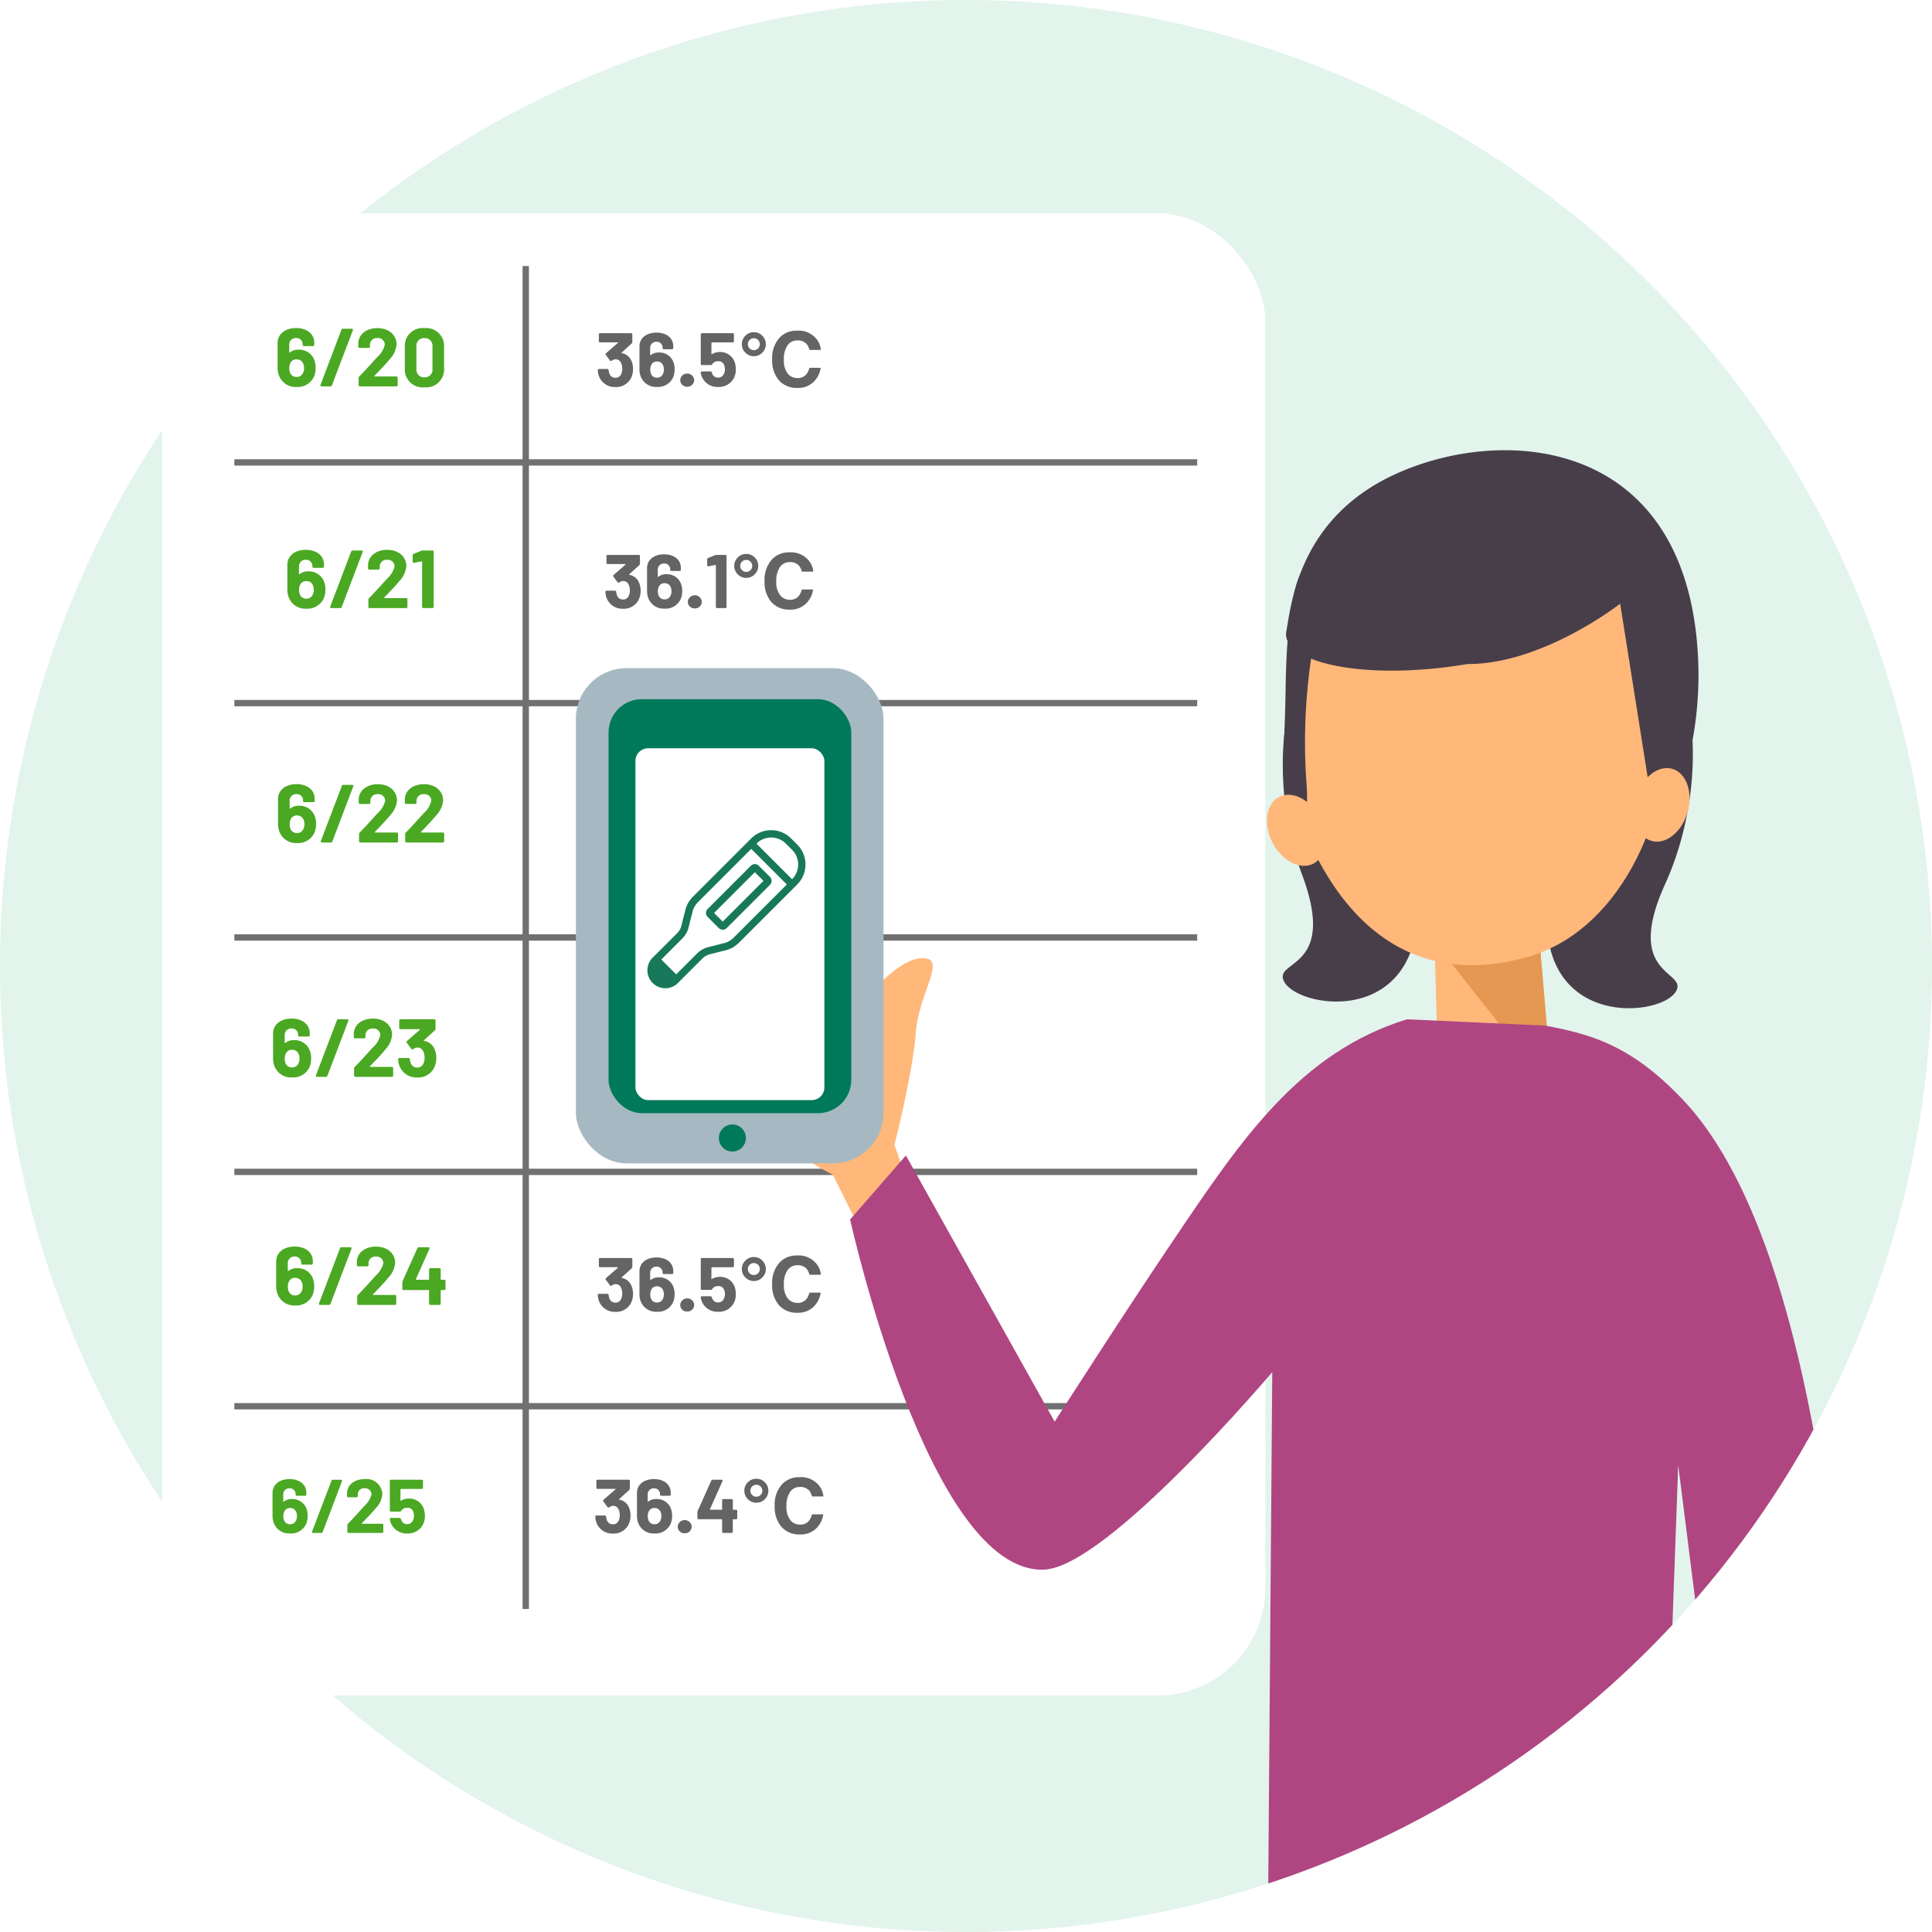 <svg xmlns="http://www.w3.org/2000/svg" xmlns:xlink="http://www.w3.org/1999/xlink" width="305" height="305" viewBox="0 0 305 305">
  <defs>
    <filter id="長方形_3700" x="16.582" y="24.674" width="192.18" height="251.987" filterUnits="userSpaceOnUse">
      <feOffset dy="3" input="SourceAlpha"/>
      <feGaussianBlur stdDeviation="3" result="blur"/>
      <feFlood flood-opacity="0.161"/>
      <feComposite operator="in" in2="blur"/>
      <feComposite in="SourceGraphic"/>
    </filter>
    <clipPath id="clip-path">
      <path id="楕円形_44" data-name="楕円形 44" d="M152.5,0A152.5,152.5,0,1,1,0,152.5,152.5,152.5,0,0,1,152.5,0Z" transform="translate(16414 -5260)" fill="#e2f4ec"/>
    </clipPath>
    <filter id="長方形_3701" x="91.311" y="109.125" width="47.828" height="73.541" filterUnits="userSpaceOnUse">
      <feOffset dy="3" input="SourceAlpha"/>
      <feGaussianBlur stdDeviation="3" result="blur-2"/>
      <feFlood flood-opacity="0.161"/>
      <feComposite operator="in" in2="blur-2"/>
      <feComposite in="SourceGraphic"/>
    </filter>
  </defs>
  <g id="temprature_01" transform="translate(-868 -723)">
    <path id="楕円形_44-2" data-name="楕円形 44" d="M152.5,0A152.5,152.5,0,1,1,0,152.5,152.5,152.5,0,0,1,152.5,0Z" transform="translate(868 723)" fill="#e2f4ec"/>
    <g id="グループ_2429" data-name="グループ 2429">
      <g id="グループ_2235" data-name="グループ 2235" transform="translate(893.582 753.674)">
        <g transform="matrix(1, 0, 0, 1, -25.58, -30.67)" filter="url(#長方形_3700)">
          <rect id="長方形_3700-2" data-name="長方形 3700" width="174.18" height="233.987" rx="17" transform="translate(25.58 30.67)" fill="#fff"/>
        </g>
        <line id="線_133" data-name="線 133" x2="152" transform="translate(11.416 42.326)" fill="none" stroke="#707070" stroke-width="1"/>
        <line id="線_134" data-name="線 134" x2="152" transform="translate(11.416 80.326)" fill="none" stroke="#707070" stroke-width="1"/>
        <line id="線_137" data-name="線 137" x2="152" transform="translate(11.416 154.326)" fill="none" stroke="#707070" stroke-width="1"/>
        <line id="線_135" data-name="線 135" x2="152" transform="translate(11.416 117.326)" fill="none" stroke="#707070" stroke-width="1"/>
        <line id="線_136" data-name="線 136" x2="152" transform="translate(11.416 191.326)" fill="none" stroke="#707070" stroke-width="1"/>
        <line id="線_138" data-name="線 138" y2="212" transform="translate(57.416 11.326)" fill="none" stroke="#707070" stroke-width="1"/>
        <path id="パス_1143" data-name="パス 1143" d="M-7.482-4.407A2.552,2.552,0,0,0-9.847-5.8a2.153,2.153,0,0,0-1.4.442c-.052.052-.091.026-.091-.039v-1.2a1.025,1.025,0,0,1,1.092-1.04.977.977,0,0,1,1.027,1v.13c0,.078.078.143.221.143h1.391a.2.2,0,0,0,.221-.221v-.3c0-1.391-1.157-2.327-2.86-2.327-1.729,0-2.925.936-2.925,2.366v3.913a3.367,3.367,0,0,0,.234,1.274A2.81,2.81,0,0,0-10.16.091,2.834,2.834,0,0,0-7.417-1.56,3.535,3.535,0,0,0-7.17-2.912,3.17,3.17,0,0,0-7.482-4.407ZM-9.2-2.067a1.021,1.021,0,0,1-.975.572,1.02,1.02,0,0,1-.988-.572,1.7,1.7,0,0,1-.169-.793,1.821,1.821,0,0,1,.195-.871,1.006,1.006,0,0,1,.975-.533,1.045,1.045,0,0,1,.949.52A1.712,1.712,0,0,1-9-2.886,1.625,1.625,0,0,1-9.2-2.067ZM-6.221,0h1.378A.239.239,0,0,0-4.6-.169l3.3-8.671a.18.18,0,0,0-.182-.26H-2.854a.239.239,0,0,0-.247.169L-6.4-.26A.18.18,0,0,0-6.221,0ZM-.163,0h5.72a.2.2,0,0,0,.221-.221V-1.352a.2.2,0,0,0-.221-.221H2.151c-.065,0-.091-.052-.039-.091.9-.949,1.742-1.794,2.4-2.613A3.891,3.891,0,0,0,5.609-6.63C5.609-8.047,4.465-9.2,2.58-9.2c-1.664,0-2.938.91-3.016,2.353v.546a.2.2,0,0,0,.221.221h1.4a.2.2,0,0,0,.221-.221v-.26A1.061,1.061,0,0,1,2.58-7.631a1.056,1.056,0,0,1,1.17,1.04,3.824,3.824,0,0,1-1.183,1.95C1.7-3.7.773-2.626-.267-1.586a.4.4,0,0,0-.117.273V-.221A.2.2,0,0,0-.163,0ZM10,.143a2.828,2.828,0,0,0,3.107-2.977V-6.266A2.812,2.812,0,0,0,10-9.2,2.8,2.8,0,0,0,6.91-6.266v3.432A2.818,2.818,0,0,0,10,.143ZM10-1.43A1.2,1.2,0,0,1,8.743-2.743V-6.318A1.2,1.2,0,0,1,10-7.631a1.205,1.205,0,0,1,1.274,1.313v3.575A1.205,1.205,0,0,1,10-1.43Z" transform="translate(31.417 30.327)" fill="#4ba823"/>
        <path id="パス_1144" data-name="パス 1144" d="M-5.941-4.407A2.552,2.552,0,0,0-8.307-5.8a2.153,2.153,0,0,0-1.4.442c-.052.052-.091.026-.091-.039v-1.2A1.025,1.025,0,0,1-8.71-7.631a.977.977,0,0,1,1.027,1v.13c0,.078.078.143.221.143h1.391a.2.2,0,0,0,.221-.221v-.3C-5.85-8.268-7.007-9.2-8.71-9.2c-1.729,0-2.925.936-2.925,2.366v3.913A3.367,3.367,0,0,0-11.4-1.651,2.81,2.81,0,0,0-8.619.091,2.834,2.834,0,0,0-5.876-1.56a3.535,3.535,0,0,0,.247-1.352A3.17,3.17,0,0,0-5.941-4.407Zm-1.716,2.34a1.021,1.021,0,0,1-.975.572,1.02,1.02,0,0,1-.988-.572,1.7,1.7,0,0,1-.169-.793,1.821,1.821,0,0,1,.195-.871,1.006,1.006,0,0,1,.975-.533,1.045,1.045,0,0,1,.949.52,1.712,1.712,0,0,1,.208.858A1.625,1.625,0,0,1-7.657-2.067ZM-4.68,0H-3.3a.239.239,0,0,0,.247-.169L.247-8.84A.18.18,0,0,0,.065-9.1H-1.313a.239.239,0,0,0-.247.169L-4.862-.26A.18.18,0,0,0-4.68,0ZM1.378,0H7.1a.2.2,0,0,0,.221-.221V-1.352A.2.2,0,0,0,7.1-1.573H3.692c-.065,0-.091-.052-.039-.091.9-.949,1.742-1.794,2.4-2.613A3.891,3.891,0,0,0,7.15-6.63C7.15-8.047,6.006-9.2,4.121-9.2c-1.664,0-2.938.91-3.016,2.353v.546a.2.2,0,0,0,.221.221h1.4a.2.2,0,0,0,.221-.221v-.26a1.061,1.061,0,0,1,1.17-1.066,1.056,1.056,0,0,1,1.17,1.04,3.824,3.824,0,0,1-1.183,1.95C3.237-3.7,2.314-2.626,1.274-1.586a.4.4,0,0,0-.117.273V-.221A.2.2,0,0,0,1.378,0ZM9.5-9.048,8.32-8.58a.239.239,0,0,0-.169.247v.988A.191.191,0,0,0,8.4-7.15l1.144-.234a.073.073,0,0,1,.091.078V-.221A.2.2,0,0,0,9.854,0h1.391a.2.2,0,0,0,.221-.221V-8.879a.2.2,0,0,0-.221-.221H9.776A.639.639,0,0,0,9.5-9.048Z" transform="translate(31.417 65.327)" fill="#4ba823"/>
        <path id="パス_1145" data-name="パス 1145" d="M-7.417-4.407A2.552,2.552,0,0,0-9.783-5.8a2.153,2.153,0,0,0-1.4.442c-.052.052-.091.026-.091-.039v-1.2a1.025,1.025,0,0,1,1.092-1.04.977.977,0,0,1,1.027,1v.13c0,.078.078.143.221.143h1.391a.2.2,0,0,0,.221-.221v-.3c0-1.391-1.157-2.327-2.86-2.327-1.729,0-2.925.936-2.925,2.366v3.913a3.367,3.367,0,0,0,.234,1.274A2.81,2.81,0,0,0-10.095.091,2.834,2.834,0,0,0-7.352-1.56,3.535,3.535,0,0,0-7.1-2.912,3.17,3.17,0,0,0-7.417-4.407Zm-1.716,2.34a1.021,1.021,0,0,1-.975.572,1.02,1.02,0,0,1-.988-.572,1.7,1.7,0,0,1-.169-.793,1.821,1.821,0,0,1,.195-.871,1.006,1.006,0,0,1,.975-.533,1.045,1.045,0,0,1,.949.52,1.712,1.712,0,0,1,.208.858A1.625,1.625,0,0,1-9.133-2.067ZM-6.156,0h1.378a.239.239,0,0,0,.247-.169l3.3-8.671a.18.18,0,0,0-.182-.26H-2.789a.239.239,0,0,0-.247.169L-6.338-.26A.18.18,0,0,0-6.156,0ZM-.1,0h5.72a.2.2,0,0,0,.221-.221V-1.352a.2.2,0,0,0-.221-.221H2.216c-.065,0-.091-.052-.039-.091.9-.949,1.742-1.794,2.4-2.613A3.891,3.891,0,0,0,5.674-6.63C5.674-8.047,4.53-9.2,2.645-9.2c-1.664,0-2.938.91-3.016,2.353v.546a.2.2,0,0,0,.221.221h1.4a.2.2,0,0,0,.221-.221v-.26a1.061,1.061,0,0,1,1.17-1.066,1.056,1.056,0,0,1,1.17,1.04,3.824,3.824,0,0,1-1.183,1.95C1.761-3.7.838-2.626-.2-1.586a.4.4,0,0,0-.117.273V-.221A.2.2,0,0,0-.1,0Zm7.28,0H12.9a.2.2,0,0,0,.221-.221V-1.352a.2.2,0,0,0-.221-.221H9.5c-.065,0-.091-.052-.039-.091.9-.949,1.742-1.794,2.4-2.613A3.891,3.891,0,0,0,12.955-6.63c0-1.417-1.144-2.574-3.029-2.574-1.664,0-2.938.91-3.016,2.353v.546a.2.2,0,0,0,.221.221h1.4a.2.2,0,0,0,.221-.221v-.26a1.061,1.061,0,0,1,1.17-1.066,1.056,1.056,0,0,1,1.17,1.04,3.824,3.824,0,0,1-1.183,1.95C9.042-3.7,8.118-2.626,7.079-1.586a.4.4,0,0,0-.117.273V-.221A.2.2,0,0,0,7.182,0Z" transform="translate(31.417 102.327)" fill="#4ba823"/>
        <path id="パス_1142" data-name="パス 1142" d="M-7.2-4.407A2.552,2.552,0,0,0-9.562-5.8a2.153,2.153,0,0,0-1.4.442c-.052.052-.091.026-.091-.039v-1.2a1.025,1.025,0,0,1,1.092-1.04.977.977,0,0,1,1.027,1v.13c0,.078.078.143.221.143h1.391A.2.2,0,0,0-7.1-6.578v-.3C-7.1-8.268-8.262-9.2-9.965-9.2c-1.729,0-2.925.936-2.925,2.366v3.913a3.367,3.367,0,0,0,.234,1.274A2.81,2.81,0,0,0-9.874.091,2.834,2.834,0,0,0-7.13-1.56a3.535,3.535,0,0,0,.247-1.352A3.17,3.17,0,0,0-7.2-4.407Zm-1.716,2.34a1.021,1.021,0,0,1-.975.572,1.02,1.02,0,0,1-.988-.572,1.7,1.7,0,0,1-.169-.793,1.821,1.821,0,0,1,.195-.871,1.006,1.006,0,0,1,.975-.533,1.045,1.045,0,0,1,.949.52,1.712,1.712,0,0,1,.208.858A1.625,1.625,0,0,1-8.912-2.067ZM-5.935,0h1.378A.239.239,0,0,0-4.31-.169l3.3-8.671A.18.18,0,0,0-1.19-9.1H-2.568a.239.239,0,0,0-.247.169L-6.117-.26A.18.18,0,0,0-5.935,0ZM.124,0h5.72a.2.2,0,0,0,.221-.221V-1.352a.2.2,0,0,0-.221-.221H2.438c-.065,0-.091-.052-.039-.091.9-.949,1.742-1.794,2.4-2.613A3.891,3.891,0,0,0,5.9-6.63C5.9-8.047,4.752-9.2,2.867-9.2,1.2-9.2-.071-8.294-.149-6.851v.546a.2.2,0,0,0,.221.221h1.4A.2.2,0,0,0,1.7-6.305v-.26a1.061,1.061,0,0,1,1.17-1.066,1.056,1.056,0,0,1,1.17,1.04,3.824,3.824,0,0,1-1.183,1.95C1.983-3.7,1.06-2.626.02-1.586A.4.4,0,0,0-.1-1.313V-.221A.2.2,0,0,0,.124,0ZM12.616-4.342a2.177,2.177,0,0,0-1.625-1.339c-.078-.013-.1-.052-.052-.1l1.7-1.547a.374.374,0,0,0,.117-.273V-8.879a.2.2,0,0,0-.221-.221H7.247a.2.2,0,0,0-.221.221v1.131a.2.2,0,0,0,.221.221h3c.065,0,.091.052.039.091L8.261-5.668a.212.212,0,0,0-.026.312l.689.923a.214.214,0,0,0,.312.052,1.155,1.155,0,0,1,.6-.247,1.011,1.011,0,0,1,.988.611,2.325,2.325,0,0,1,.208,1,2.228,2.228,0,0,1-.182.91,1.013,1.013,0,0,1-1,.637,1.027,1.027,0,0,1-1.014-.715,1.941,1.941,0,0,1-.13-.572.222.222,0,0,0-.234-.221h-1.4a.2.2,0,0,0-.221.221,3.521,3.521,0,0,0,.208,1.027A2.881,2.881,0,0,0,9.86.1a2.83,2.83,0,0,0,2.782-1.768,3.518,3.518,0,0,0,.234-1.3A3.474,3.474,0,0,0,12.616-4.342Z" transform="translate(30.417 139.327)" fill="#4ba823"/>
        <path id="パス_1146" data-name="パス 1146" d="M-7.709-4.407A2.552,2.552,0,0,0-10.075-5.8a2.153,2.153,0,0,0-1.4.442c-.052.052-.091.026-.091-.039v-1.2a1.025,1.025,0,0,1,1.092-1.04.977.977,0,0,1,1.027,1v.13c0,.078.078.143.221.143h1.391a.2.2,0,0,0,.221-.221v-.3c0-1.391-1.157-2.327-2.86-2.327-1.729,0-2.925.936-2.925,2.366v3.913a3.367,3.367,0,0,0,.234,1.274A2.81,2.81,0,0,0-10.387.091,2.834,2.834,0,0,0-7.644-1.56,3.535,3.535,0,0,0-7.4-2.912,3.17,3.17,0,0,0-7.709-4.407Zm-1.716,2.34A1.021,1.021,0,0,1-10.4-1.5a1.02,1.02,0,0,1-.988-.572,1.7,1.7,0,0,1-.169-.793,1.821,1.821,0,0,1,.195-.871,1.006,1.006,0,0,1,.975-.533,1.045,1.045,0,0,1,.949.52,1.712,1.712,0,0,1,.208.858A1.625,1.625,0,0,1-9.425-2.067ZM-6.448,0H-5.07a.239.239,0,0,0,.247-.169l3.3-8.671A.18.18,0,0,0-1.7-9.1H-3.081a.239.239,0,0,0-.247.169L-6.63-.26A.18.18,0,0,0-6.448,0ZM-.39,0H5.33a.2.2,0,0,0,.221-.221V-1.352a.2.2,0,0,0-.221-.221H1.924c-.065,0-.091-.052-.039-.091.9-.949,1.742-1.794,2.4-2.613A3.891,3.891,0,0,0,5.382-6.63C5.382-8.047,4.238-9.2,2.353-9.2c-1.664,0-2.938.91-3.016,2.353v.546a.2.2,0,0,0,.221.221h1.4a.2.2,0,0,0,.221-.221v-.26a1.061,1.061,0,0,1,1.17-1.066,1.056,1.056,0,0,1,1.17,1.04A3.824,3.824,0,0,1,2.34-4.641C1.469-3.7.546-2.626-.494-1.586a.4.4,0,0,0-.117.273V-.221A.2.2,0,0,0-.39,0ZM13.117-3.965h-.468a.075.075,0,0,1-.078-.078V-5.577A.2.2,0,0,0,12.35-5.8H10.959a.2.2,0,0,0-.221.221v1.534a.069.069,0,0,1-.078.078H8.723c-.052,0-.091-.026-.065-.091L10.79-8.84a.168.168,0,0,0-.169-.26H9.139a.284.284,0,0,0-.26.169L6.565-3.77a.679.679,0,0,0-.052.273v.936a.2.2,0,0,0,.221.221H10.66a.069.069,0,0,1,.078.078V-.221A.2.2,0,0,0,10.959,0H12.35a.2.2,0,0,0,.221-.221V-2.262a.069.069,0,0,1,.078-.078h.468a.2.2,0,0,0,.221-.221V-3.744A.2.2,0,0,0,13.117-3.965Z" transform="translate(31.417 175.327)" fill="#4ba823"/>
        <path id="パス_1147" data-name="パス 1147" d="M-6.72-4.068A2.355,2.355,0,0,0-8.9-5.352a1.987,1.987,0,0,0-1.3.408c-.048.048-.084.024-.084-.036v-1.1a.946.946,0,0,1,1.008-.96.9.9,0,0,1,.948.924V-6c0,.072.072.132.2.132H-6.84a.184.184,0,0,0,.2-.2v-.276C-6.636-7.632-7.7-8.5-9.276-8.5c-1.6,0-2.7.864-2.7,2.184V-2.7a3.108,3.108,0,0,0,.216,1.176A2.594,2.594,0,0,0-9.192.084,2.616,2.616,0,0,0-6.66-1.44a3.263,3.263,0,0,0,.228-1.248A2.926,2.926,0,0,0-6.72-4.068ZM-8.3-1.908a.942.942,0,0,1-.9.528.941.941,0,0,1-.912-.528,1.567,1.567,0,0,1-.156-.732,1.681,1.681,0,0,1,.18-.8.928.928,0,0,1,.9-.492.964.964,0,0,1,.876.48,1.58,1.58,0,0,1,.192.792A1.5,1.5,0,0,1-8.3-1.908ZM-5.556,0h1.272a.22.22,0,0,0,.228-.156l3.048-8a.166.166,0,0,0-.168-.24H-2.448a.22.22,0,0,0-.228.156l-3.048,8A.166.166,0,0,0-5.556,0ZM.036,0h5.28a.184.184,0,0,0,.2-.2V-1.248a.184.184,0,0,0-.2-.2H2.172c-.06,0-.084-.048-.036-.084.828-.876,1.608-1.656,2.22-2.412A3.592,3.592,0,0,0,5.364-6.12,2.5,2.5,0,0,0,2.568-8.5c-1.536,0-2.712.84-2.784,2.172v.5a.184.184,0,0,0,.2.2h1.3a.184.184,0,0,0,.2-.2v-.24a.979.979,0,0,1,1.08-.984.975.975,0,0,1,1.08.96,3.53,3.53,0,0,1-1.092,1.8C1.752-3.42.9-2.424-.06-1.464a.366.366,0,0,0-.108.252V-.2A.184.184,0,0,0,.036,0ZM11.9-3.828a2.41,2.41,0,0,0-2.364-1.6A2.364,2.364,0,0,0,8.3-5.088c-.048.036-.084.012-.084-.048l.012-1.74A.077.077,0,0,1,8.3-6.948H11.58a.184.184,0,0,0,.2-.2V-8.2a.184.184,0,0,0-.2-.2H6.744a.184.184,0,0,0-.2.2v4.632a.184.184,0,0,0,.2.2h1.38a.255.255,0,0,0,.24-.156,1.042,1.042,0,0,1,.924-.444.9.9,0,0,1,.96.648,1.622,1.622,0,0,1,.108.66,1.567,1.567,0,0,1-.084.492,1.846,1.846,0,0,1-.1.228.937.937,0,0,1-.888.552.938.938,0,0,1-.936-.648.941.941,0,0,1-.06-.168.221.221,0,0,0-.228-.168H6.732a.175.175,0,0,0-.192.216,2.626,2.626,0,0,0,.168.6A2.645,2.645,0,0,0,9.288.084a2.634,2.634,0,0,0,2.6-1.668,3.007,3.007,0,0,0,.192-1.1A3.948,3.948,0,0,0,11.9-3.828Z" transform="translate(29.417 211.327)" fill="#4ba823"/>
        <path id="パス_1148" data-name="パス 1148" d="M-12.306-4.008a2.009,2.009,0,0,0-1.5-1.236c-.072-.012-.1-.048-.048-.1l1.572-1.428a.345.345,0,0,0,.108-.252V-8.2a.184.184,0,0,0-.2-.2h-4.884a.184.184,0,0,0-.2.2v1.044a.184.184,0,0,0,.2.2h2.772c.06,0,.084.048.036.084l-1.872,1.632a.2.2,0,0,0-.024.288l.636.852a.2.2,0,0,0,.288.048,1.066,1.066,0,0,1,.552-.228.933.933,0,0,1,.912.564,2.146,2.146,0,0,1,.192.924,2.057,2.057,0,0,1-.168.84.935.935,0,0,1-.924.588.948.948,0,0,1-.936-.66,1.792,1.792,0,0,1-.12-.528.2.2,0,0,0-.216-.2h-1.3a.184.184,0,0,0-.2.2,3.251,3.251,0,0,0,.192.948A2.659,2.659,0,0,0-14.85.1a2.612,2.612,0,0,0,2.568-1.632,3.248,3.248,0,0,0,.216-1.2A3.206,3.206,0,0,0-12.306-4.008Zm6.516-.06A2.355,2.355,0,0,0-7.974-5.352a1.987,1.987,0,0,0-1.3.408c-.048.048-.084.024-.084-.036v-1.1a.946.946,0,0,1,1.008-.96A.9.9,0,0,1-7.4-6.12V-6c0,.072.072.132.2.132H-5.91a.184.184,0,0,0,.2-.2v-.276c0-1.284-1.068-2.148-2.64-2.148-1.6,0-2.7.864-2.7,2.184V-2.7a3.108,3.108,0,0,0,.216,1.176A2.594,2.594,0,0,0-8.262.084,2.616,2.616,0,0,0-5.73-1.44,3.263,3.263,0,0,0-5.5-2.688,2.926,2.926,0,0,0-5.79-4.068Zm-1.584,2.16a.942.942,0,0,1-.9.528.941.941,0,0,1-.912-.528,1.567,1.567,0,0,1-.156-.732,1.681,1.681,0,0,1,.18-.8.928.928,0,0,1,.9-.492.964.964,0,0,1,.876.48,1.58,1.58,0,0,1,.192.792A1.5,1.5,0,0,1-7.374-1.908ZM-3.522.048A1.07,1.07,0,0,0-2.406-1,1.1,1.1,0,0,0-3.522-2.028,1.093,1.093,0,0,0-4.614-1,1.049,1.049,0,0,0-3.522.048ZM3.99-3.828a2.41,2.41,0,0,0-2.364-1.6A2.364,2.364,0,0,0,.39-5.088c-.048.036-.084.012-.084-.048l.012-1.74A.077.077,0,0,1,.39-6.948H3.666a.184.184,0,0,0,.2-.2V-8.2a.184.184,0,0,0-.2-.2H-1.17a.184.184,0,0,0-.2.2v4.632a.184.184,0,0,0,.2.2H.21a.255.255,0,0,0,.24-.156,1.042,1.042,0,0,1,.924-.444.9.9,0,0,1,.96.648,1.622,1.622,0,0,1,.108.66,1.567,1.567,0,0,1-.084.492,1.846,1.846,0,0,1-.1.228.937.937,0,0,1-.888.552.938.938,0,0,1-.936-.648A.941.941,0,0,1,.378-2.2.221.221,0,0,0,.15-2.364H-1.182a.175.175,0,0,0-.192.216,2.626,2.626,0,0,0,.168.6A2.645,2.645,0,0,0,1.374.084a2.634,2.634,0,0,0,2.6-1.668,3.007,3.007,0,0,0,.192-1.1A3.948,3.948,0,0,0,3.99-3.828ZM7.009-8.555A1.82,1.82,0,0,1,8.342-8,1.82,1.82,0,0,1,8.9-6.662a1.82,1.82,0,0,1-.56,1.333,1.82,1.82,0,0,1-1.333.56,1.82,1.82,0,0,1-1.333-.56,1.82,1.82,0,0,1-.56-1.333A1.82,1.82,0,0,1,5.676-8,1.82,1.82,0,0,1,7.009-8.555ZM6.066-6.662a.91.91,0,0,0,.275.668.91.91,0,0,0,.668.275.91.91,0,0,0,.668-.275.91.91,0,0,0,.275-.668.91.91,0,0,0-.275-.668.91.91,0,0,0-.668-.275.91.91,0,0,0-.668.275A.91.91,0,0,0,6.066-6.662ZM9.9-4.248a4.743,4.743,0,0,1,1.213-3.486A3.614,3.614,0,0,1,13.8-8.8a3.629,3.629,0,0,1,3.188,1.43,3.1,3.1,0,0,1,.6,1.611h-1.8a2.438,2.438,0,0,0-.451-.937A1.835,1.835,0,0,0,13.87-7.26a1.809,1.809,0,0,0-1.553.794,3.817,3.817,0,0,0-.568,2.247,3.35,3.35,0,0,0,.6,2.177,1.9,1.9,0,0,0,1.526.724,1.746,1.746,0,0,0,1.447-.621,2.7,2.7,0,0,0,.457-1h1.787a3.877,3.877,0,0,1-1.2,2.3A3.51,3.51,0,0,1,13.9.24a3.725,3.725,0,0,1-2.93-1.2A4.784,4.784,0,0,1,9.9-4.248Z" transform="translate(86.417 30.327)" fill="#646464"/>
        <path id="パス_1153" data-name="パス 1153" d="M-11.106-4.008a2.009,2.009,0,0,0-1.5-1.236c-.072-.012-.1-.048-.048-.1l1.572-1.428a.345.345,0,0,0,.108-.252V-8.2a.184.184,0,0,0-.2-.2h-4.884a.184.184,0,0,0-.2.2v1.044a.184.184,0,0,0,.2.2h2.772c.06,0,.084.048.036.084l-1.872,1.632a.2.2,0,0,0-.024.288l.636.852a.2.2,0,0,0,.288.048,1.066,1.066,0,0,1,.552-.228.933.933,0,0,1,.912.564,2.146,2.146,0,0,1,.192.924,2.057,2.057,0,0,1-.168.84.935.935,0,0,1-.924.588.948.948,0,0,1-.936-.66,1.792,1.792,0,0,1-.12-.528.2.2,0,0,0-.216-.2h-1.3a.184.184,0,0,0-.2.2,3.251,3.251,0,0,0,.192.948A2.659,2.659,0,0,0-13.65.1a2.612,2.612,0,0,0,2.568-1.632,3.248,3.248,0,0,0,.216-1.2A3.206,3.206,0,0,0-11.106-4.008Zm6.516-.06A2.355,2.355,0,0,0-6.774-5.352a1.987,1.987,0,0,0-1.3.408c-.048.048-.084.024-.084-.036v-1.1a.946.946,0,0,1,1.008-.96A.9.9,0,0,1-6.2-6.12V-6c0,.072.072.132.2.132H-4.71a.184.184,0,0,0,.2-.2v-.276c0-1.284-1.068-2.148-2.64-2.148-1.6,0-2.7.864-2.7,2.184V-2.7A3.108,3.108,0,0,0-9.63-1.524,2.594,2.594,0,0,0-7.062.084,2.616,2.616,0,0,0-4.53-1.44,3.263,3.263,0,0,0-4.3-2.688,2.926,2.926,0,0,0-4.59-4.068Zm-1.584,2.16a.942.942,0,0,1-.9.528.941.941,0,0,1-.912-.528,1.567,1.567,0,0,1-.156-.732,1.681,1.681,0,0,1,.18-.8.928.928,0,0,1,.9-.492.964.964,0,0,1,.876.48,1.58,1.58,0,0,1,.192.792A1.5,1.5,0,0,1-6.174-1.908ZM-2.322.048A1.07,1.07,0,0,0-1.206-1,1.1,1.1,0,0,0-2.322-2.028,1.093,1.093,0,0,0-3.414-1,1.049,1.049,0,0,0-2.322.048Zm3.216-8.4L-.2-7.92a.22.22,0,0,0-.156.228v.912a.176.176,0,0,0,.228.18L.93-6.816a.068.068,0,0,1,.084.072V-.2a.184.184,0,0,0,.2.2H2.5a.184.184,0,0,0,.2-.2V-8.2a.184.184,0,0,0-.2-.2H1.146A.59.59,0,0,0,.894-8.352Zm4.915-.2A1.82,1.82,0,0,1,7.142-8,1.82,1.82,0,0,1,7.7-6.662a1.82,1.82,0,0,1-.56,1.333,1.82,1.82,0,0,1-1.333.56,1.82,1.82,0,0,1-1.333-.56,1.82,1.82,0,0,1-.56-1.333A1.82,1.82,0,0,1,4.476-8,1.82,1.82,0,0,1,5.809-8.555ZM4.866-6.662a.91.91,0,0,0,.275.668.91.91,0,0,0,.668.275.91.91,0,0,0,.668-.275.91.91,0,0,0,.275-.668.91.91,0,0,0-.275-.668.91.91,0,0,0-.668-.275.91.91,0,0,0-.668.275A.91.91,0,0,0,4.866-6.662ZM8.7-4.248A4.743,4.743,0,0,1,9.916-7.734,3.614,3.614,0,0,1,12.6-8.8a3.629,3.629,0,0,1,3.188,1.43,3.1,3.1,0,0,1,.6,1.611h-1.8a2.438,2.438,0,0,0-.451-.937A1.835,1.835,0,0,0,12.67-7.26a1.809,1.809,0,0,0-1.553.794,3.817,3.817,0,0,0-.568,2.247,3.35,3.35,0,0,0,.6,2.177,1.9,1.9,0,0,0,1.526.724,1.746,1.746,0,0,0,1.447-.621,2.7,2.7,0,0,0,.457-1h1.787a3.877,3.877,0,0,1-1.2,2.3A3.51,3.51,0,0,1,12.7.24a3.725,3.725,0,0,1-2.93-1.2A4.784,4.784,0,0,1,8.7-4.248Z" transform="translate(86.417 65.327)" fill="#646464"/>
        <path id="パス_1149" data-name="パス 1149" d="M-12.312-4.008a2.009,2.009,0,0,0-1.5-1.236c-.072-.012-.1-.048-.048-.1l1.572-1.428a.345.345,0,0,0,.108-.252V-8.2a.184.184,0,0,0-.2-.2h-4.884a.184.184,0,0,0-.2.2v1.044a.184.184,0,0,0,.2.2H-14.5c.06,0,.084.048.036.084l-1.872,1.632a.2.2,0,0,0-.024.288l.636.852a.2.2,0,0,0,.288.048,1.066,1.066,0,0,1,.552-.228.933.933,0,0,1,.912.564,2.146,2.146,0,0,1,.192.924,2.057,2.057,0,0,1-.168.84.935.935,0,0,1-.924.588.948.948,0,0,1-.936-.66,1.792,1.792,0,0,1-.12-.528.2.2,0,0,0-.216-.2h-1.3a.184.184,0,0,0-.2.2,3.251,3.251,0,0,0,.192.948A2.659,2.659,0,0,0-14.856.1a2.612,2.612,0,0,0,2.568-1.632,3.248,3.248,0,0,0,.216-1.2A3.206,3.206,0,0,0-12.312-4.008Zm6.516-.06A2.355,2.355,0,0,0-7.98-5.352a1.987,1.987,0,0,0-1.3.408c-.048.048-.084.024-.084-.036v-1.1a.946.946,0,0,1,1.008-.96A.9.9,0,0,1-7.4-6.12V-6c0,.072.072.132.2.132h1.284a.184.184,0,0,0,.2-.2v-.276c0-1.284-1.068-2.148-2.64-2.148-1.6,0-2.7.864-2.7,2.184V-2.7a3.108,3.108,0,0,0,.216,1.176A2.594,2.594,0,0,0-8.268.084,2.616,2.616,0,0,0-5.736-1.44a3.263,3.263,0,0,0,.228-1.248A2.926,2.926,0,0,0-5.8-4.068ZM-7.38-1.908a.942.942,0,0,1-.9.528.941.941,0,0,1-.912-.528,1.567,1.567,0,0,1-.156-.732,1.681,1.681,0,0,1,.18-.8.928.928,0,0,1,.9-.492.964.964,0,0,1,.876.48,1.58,1.58,0,0,1,.192.792A1.5,1.5,0,0,1-7.38-1.908ZM-3.528.048A1.07,1.07,0,0,0-2.412-1,1.1,1.1,0,0,0-3.528-2.028,1.093,1.093,0,0,0-4.62-1,1.049,1.049,0,0,0-3.528.048ZM3.816-4.008a2.009,2.009,0,0,0-1.5-1.236c-.072-.012-.1-.048-.048-.1L3.84-6.768a.345.345,0,0,0,.108-.252V-8.2a.184.184,0,0,0-.2-.2H-1.14a.184.184,0,0,0-.2.2v1.044a.184.184,0,0,0,.2.2H1.632c.06,0,.084.048.036.084L-.2-5.232a.2.2,0,0,0-.024.288l.636.852A.2.2,0,0,0,.7-4.044a1.066,1.066,0,0,1,.552-.228.933.933,0,0,1,.912.564,2.146,2.146,0,0,1,.192.924,2.057,2.057,0,0,1-.168.84.935.935,0,0,1-.924.588.948.948,0,0,1-.936-.66A1.792,1.792,0,0,1,.2-2.544a.2.2,0,0,0-.216-.2h-1.3a.184.184,0,0,0-.2.2A3.251,3.251,0,0,0-1.32-1.6,2.659,2.659,0,0,0,1.272.1,2.612,2.612,0,0,0,3.84-1.536a3.248,3.248,0,0,0,.216-1.2A3.206,3.206,0,0,0,3.816-4.008Zm3.2-4.547A1.82,1.82,0,0,1,8.348-8a1.82,1.82,0,0,1,.56,1.333,1.82,1.82,0,0,1-.56,1.333,1.82,1.82,0,0,1-1.333.56,1.82,1.82,0,0,1-1.333-.56,1.82,1.82,0,0,1-.56-1.333A1.82,1.82,0,0,1,5.682-8,1.82,1.82,0,0,1,7.015-8.555ZM6.072-6.662a.91.91,0,0,0,.275.668.91.91,0,0,0,.668.275.91.91,0,0,0,.668-.275.91.91,0,0,0,.275-.668.91.91,0,0,0-.275-.668.91.91,0,0,0-.668-.275.91.91,0,0,0-.668.275A.91.91,0,0,0,6.072-6.662ZM9.909-4.248a4.743,4.743,0,0,1,1.213-3.486A3.614,3.614,0,0,1,13.806-8.8a3.629,3.629,0,0,1,3.188,1.43,3.1,3.1,0,0,1,.6,1.611h-1.8a2.438,2.438,0,0,0-.451-.937,1.835,1.835,0,0,0-1.459-.562,1.809,1.809,0,0,0-1.553.794,3.817,3.817,0,0,0-.568,2.247,3.35,3.35,0,0,0,.6,2.177,1.9,1.9,0,0,0,1.526.724,1.746,1.746,0,0,0,1.447-.621,2.7,2.7,0,0,0,.457-1h1.787a3.877,3.877,0,0,1-1.2,2.3,3.51,3.51,0,0,1-2.47.885,3.725,3.725,0,0,1-2.93-1.2A4.784,4.784,0,0,1,9.909-4.248Z" transform="translate(86.417 102.327)" fill="#646464"/>
        <path id="パス_1150" data-name="パス 1150" d="M-12.306-4.008a2.009,2.009,0,0,0-1.5-1.236c-.072-.012-.1-.048-.048-.1l1.572-1.428a.345.345,0,0,0,.108-.252V-8.2a.184.184,0,0,0-.2-.2h-4.884a.184.184,0,0,0-.2.2v1.044a.184.184,0,0,0,.2.2h2.772c.06,0,.084.048.036.084l-1.872,1.632a.2.2,0,0,0-.024.288l.636.852a.2.2,0,0,0,.288.048,1.066,1.066,0,0,1,.552-.228.933.933,0,0,1,.912.564,2.146,2.146,0,0,1,.192.924,2.057,2.057,0,0,1-.168.84.935.935,0,0,1-.924.588.948.948,0,0,1-.936-.66,1.792,1.792,0,0,1-.12-.528.2.2,0,0,0-.216-.2h-1.3a.184.184,0,0,0-.2.2,3.251,3.251,0,0,0,.192.948A2.659,2.659,0,0,0-14.85.1a2.612,2.612,0,0,0,2.568-1.632,3.248,3.248,0,0,0,.216-1.2A3.206,3.206,0,0,0-12.306-4.008Zm6.516-.06A2.355,2.355,0,0,0-7.974-5.352a1.987,1.987,0,0,0-1.3.408c-.048.048-.084.024-.084-.036v-1.1a.946.946,0,0,1,1.008-.96A.9.9,0,0,1-7.4-6.12V-6c0,.072.072.132.2.132H-5.91a.184.184,0,0,0,.2-.2v-.276c0-1.284-1.068-2.148-2.64-2.148-1.6,0-2.7.864-2.7,2.184V-2.7a3.108,3.108,0,0,0,.216,1.176A2.594,2.594,0,0,0-8.262.084,2.616,2.616,0,0,0-5.73-1.44,3.263,3.263,0,0,0-5.5-2.688,2.926,2.926,0,0,0-5.79-4.068Zm-1.584,2.16a.942.942,0,0,1-.9.528.941.941,0,0,1-.912-.528,1.567,1.567,0,0,1-.156-.732,1.681,1.681,0,0,1,.18-.8.928.928,0,0,1,.9-.492.964.964,0,0,1,.876.48,1.58,1.58,0,0,1,.192.792A1.5,1.5,0,0,1-7.374-1.908ZM-3.522.048A1.07,1.07,0,0,0-2.406-1,1.1,1.1,0,0,0-3.522-2.028,1.093,1.093,0,0,0-4.614-1,1.049,1.049,0,0,0-3.522.048ZM3.99-3.828a2.41,2.41,0,0,0-2.364-1.6A2.364,2.364,0,0,0,.39-5.088c-.048.036-.084.012-.084-.048l.012-1.74A.077.077,0,0,1,.39-6.948H3.666a.184.184,0,0,0,.2-.2V-8.2a.184.184,0,0,0-.2-.2H-1.17a.184.184,0,0,0-.2.2v4.632a.184.184,0,0,0,.2.2H.21a.255.255,0,0,0,.24-.156,1.042,1.042,0,0,1,.924-.444.9.9,0,0,1,.96.648,1.622,1.622,0,0,1,.108.66,1.567,1.567,0,0,1-.084.492,1.846,1.846,0,0,1-.1.228.937.937,0,0,1-.888.552.938.938,0,0,1-.936-.648A.941.941,0,0,1,.378-2.2.221.221,0,0,0,.15-2.364H-1.182a.175.175,0,0,0-.192.216,2.626,2.626,0,0,0,.168.6A2.645,2.645,0,0,0,1.374.084a2.634,2.634,0,0,0,2.6-1.668,3.007,3.007,0,0,0,.192-1.1A3.948,3.948,0,0,0,3.99-3.828ZM7.009-8.555A1.82,1.82,0,0,1,8.342-8,1.82,1.82,0,0,1,8.9-6.662a1.82,1.82,0,0,1-.56,1.333,1.82,1.82,0,0,1-1.333.56,1.82,1.82,0,0,1-1.333-.56,1.82,1.82,0,0,1-.56-1.333A1.82,1.82,0,0,1,5.676-8,1.82,1.82,0,0,1,7.009-8.555ZM6.066-6.662a.91.91,0,0,0,.275.668.91.91,0,0,0,.668.275.91.91,0,0,0,.668-.275.91.91,0,0,0,.275-.668.91.91,0,0,0-.275-.668.91.91,0,0,0-.668-.275.91.91,0,0,0-.668.275A.91.91,0,0,0,6.066-6.662ZM9.9-4.248a4.743,4.743,0,0,1,1.213-3.486A3.614,3.614,0,0,1,13.8-8.8a3.629,3.629,0,0,1,3.188,1.43,3.1,3.1,0,0,1,.6,1.611h-1.8a2.438,2.438,0,0,0-.451-.937A1.835,1.835,0,0,0,13.87-7.26a1.809,1.809,0,0,0-1.553.794,3.817,3.817,0,0,0-.568,2.247,3.35,3.35,0,0,0,.6,2.177,1.9,1.9,0,0,0,1.526.724,1.746,1.746,0,0,0,1.447-.621,2.7,2.7,0,0,0,.457-1h1.787a3.877,3.877,0,0,1-1.2,2.3A3.51,3.51,0,0,1,13.9.24a3.725,3.725,0,0,1-2.93-1.2A4.784,4.784,0,0,1,9.9-4.248Z" transform="translate(86.417 138.327)" fill="#646464"/>
        <path id="パス_1151" data-name="パス 1151" d="M-12.306-4.008a2.009,2.009,0,0,0-1.5-1.236c-.072-.012-.1-.048-.048-.1l1.572-1.428a.345.345,0,0,0,.108-.252V-8.2a.184.184,0,0,0-.2-.2h-4.884a.184.184,0,0,0-.2.2v1.044a.184.184,0,0,0,.2.2h2.772c.06,0,.084.048.036.084l-1.872,1.632a.2.2,0,0,0-.024.288l.636.852a.2.2,0,0,0,.288.048,1.066,1.066,0,0,1,.552-.228.933.933,0,0,1,.912.564,2.146,2.146,0,0,1,.192.924,2.057,2.057,0,0,1-.168.84.935.935,0,0,1-.924.588.948.948,0,0,1-.936-.66,1.792,1.792,0,0,1-.12-.528.2.2,0,0,0-.216-.2h-1.3a.184.184,0,0,0-.2.2,3.251,3.251,0,0,0,.192.948A2.659,2.659,0,0,0-14.85.1a2.612,2.612,0,0,0,2.568-1.632,3.248,3.248,0,0,0,.216-1.2A3.206,3.206,0,0,0-12.306-4.008Zm6.516-.06A2.355,2.355,0,0,0-7.974-5.352a1.987,1.987,0,0,0-1.3.408c-.048.048-.084.024-.084-.036v-1.1a.946.946,0,0,1,1.008-.96A.9.9,0,0,1-7.4-6.12V-6c0,.072.072.132.2.132H-5.91a.184.184,0,0,0,.2-.2v-.276c0-1.284-1.068-2.148-2.64-2.148-1.6,0-2.7.864-2.7,2.184V-2.7a3.108,3.108,0,0,0,.216,1.176A2.594,2.594,0,0,0-8.262.084,2.616,2.616,0,0,0-5.73-1.44,3.263,3.263,0,0,0-5.5-2.688,2.926,2.926,0,0,0-5.79-4.068Zm-1.584,2.16a.942.942,0,0,1-.9.528.941.941,0,0,1-.912-.528,1.567,1.567,0,0,1-.156-.732,1.681,1.681,0,0,1,.18-.8.928.928,0,0,1,.9-.492.964.964,0,0,1,.876.48,1.58,1.58,0,0,1,.192.792A1.5,1.5,0,0,1-7.374-1.908ZM-3.522.048A1.07,1.07,0,0,0-2.406-1,1.1,1.1,0,0,0-3.522-2.028,1.093,1.093,0,0,0-4.614-1,1.049,1.049,0,0,0-3.522.048ZM3.99-3.828a2.41,2.41,0,0,0-2.364-1.6A2.364,2.364,0,0,0,.39-5.088c-.048.036-.084.012-.084-.048l.012-1.74A.077.077,0,0,1,.39-6.948H3.666a.184.184,0,0,0,.2-.2V-8.2a.184.184,0,0,0-.2-.2H-1.17a.184.184,0,0,0-.2.2v4.632a.184.184,0,0,0,.2.2H.21a.255.255,0,0,0,.24-.156,1.042,1.042,0,0,1,.924-.444.9.9,0,0,1,.96.648,1.622,1.622,0,0,1,.108.66,1.567,1.567,0,0,1-.084.492,1.846,1.846,0,0,1-.1.228.937.937,0,0,1-.888.552.938.938,0,0,1-.936-.648A.941.941,0,0,1,.378-2.2.221.221,0,0,0,.15-2.364H-1.182a.175.175,0,0,0-.192.216,2.626,2.626,0,0,0,.168.6A2.645,2.645,0,0,0,1.374.084a2.634,2.634,0,0,0,2.6-1.668,3.007,3.007,0,0,0,.192-1.1A3.948,3.948,0,0,0,3.99-3.828ZM7.009-8.555A1.82,1.82,0,0,1,8.342-8,1.82,1.82,0,0,1,8.9-6.662a1.82,1.82,0,0,1-.56,1.333,1.82,1.82,0,0,1-1.333.56,1.82,1.82,0,0,1-1.333-.56,1.82,1.82,0,0,1-.56-1.333A1.82,1.82,0,0,1,5.676-8,1.82,1.82,0,0,1,7.009-8.555ZM6.066-6.662a.91.91,0,0,0,.275.668.91.91,0,0,0,.668.275.91.91,0,0,0,.668-.275.91.91,0,0,0,.275-.668.91.91,0,0,0-.275-.668.91.91,0,0,0-.668-.275.91.91,0,0,0-.668.275A.91.91,0,0,0,6.066-6.662ZM9.9-4.248a4.743,4.743,0,0,1,1.213-3.486A3.614,3.614,0,0,1,13.8-8.8a3.629,3.629,0,0,1,3.188,1.43,3.1,3.1,0,0,1,.6,1.611h-1.8a2.438,2.438,0,0,0-.451-.937A1.835,1.835,0,0,0,13.87-7.26a1.809,1.809,0,0,0-1.553.794,3.817,3.817,0,0,0-.568,2.247,3.35,3.35,0,0,0,.6,2.177,1.9,1.9,0,0,0,1.526.724,1.746,1.746,0,0,0,1.447-.621,2.7,2.7,0,0,0,.457-1h1.787a3.877,3.877,0,0,1-1.2,2.3A3.51,3.51,0,0,1,13.9.24a3.725,3.725,0,0,1-2.93-1.2A4.784,4.784,0,0,1,9.9-4.248Z" transform="translate(86.417 176.327)" fill="#646464"/>
        <path id="パス_1152" data-name="パス 1152" d="M-12.7-4.008a2.009,2.009,0,0,0-1.5-1.236c-.072-.012-.1-.048-.048-.1l1.572-1.428a.345.345,0,0,0,.108-.252V-8.2a.184.184,0,0,0-.2-.2h-4.884a.184.184,0,0,0-.2.2v1.044a.184.184,0,0,0,.2.2h2.772c.06,0,.084.048.036.084l-1.872,1.632a.2.2,0,0,0-.024.288l.636.852a.2.2,0,0,0,.288.048,1.066,1.066,0,0,1,.552-.228.933.933,0,0,1,.912.564,2.146,2.146,0,0,1,.192.924,2.057,2.057,0,0,1-.168.84.935.935,0,0,1-.924.588.948.948,0,0,1-.936-.66,1.792,1.792,0,0,1-.12-.528.2.2,0,0,0-.216-.2h-1.3a.184.184,0,0,0-.2.2,3.251,3.251,0,0,0,.192.948A2.659,2.659,0,0,0-15.246.1a2.612,2.612,0,0,0,2.568-1.632,3.248,3.248,0,0,0,.216-1.2A3.206,3.206,0,0,0-12.7-4.008Zm6.516-.06A2.355,2.355,0,0,0-8.37-5.352a1.987,1.987,0,0,0-1.3.408c-.048.048-.084.024-.084-.036v-1.1a.946.946,0,0,1,1.008-.96.9.9,0,0,1,.948.924V-6c0,.072.072.132.2.132h1.284a.184.184,0,0,0,.2-.2v-.276C-6.1-7.632-7.17-8.5-8.742-8.5c-1.6,0-2.7.864-2.7,2.184V-2.7a3.108,3.108,0,0,0,.216,1.176A2.594,2.594,0,0,0-8.658.084,2.616,2.616,0,0,0-6.126-1.44,3.263,3.263,0,0,0-5.9-2.688,2.926,2.926,0,0,0-6.186-4.068ZM-7.77-1.908a.942.942,0,0,1-.9.528.941.941,0,0,1-.912-.528,1.567,1.567,0,0,1-.156-.732,1.681,1.681,0,0,1,.18-.8.928.928,0,0,1,.9-.492.964.964,0,0,1,.876.48,1.58,1.58,0,0,1,.192.792A1.5,1.5,0,0,1-7.77-1.908ZM-3.918.048A1.07,1.07,0,0,0-2.8-1,1.1,1.1,0,0,0-3.918-2.028,1.093,1.093,0,0,0-5.01-1,1.049,1.049,0,0,0-3.918.048ZM4.194-3.66H3.762a.069.069,0,0,1-.072-.072V-5.148a.184.184,0,0,0-.2-.2H2.2a.184.184,0,0,0-.2.2v1.416a.064.064,0,0,1-.072.072H.138c-.048,0-.084-.024-.06-.084L2.046-8.16A.155.155,0,0,0,1.89-8.4H.522a.263.263,0,0,0-.24.156L-1.854-3.48a.627.627,0,0,0-.048.252v.864a.184.184,0,0,0,.2.2H1.926A.064.064,0,0,1,2-2.088V-.2a.184.184,0,0,0,.2.2H3.486a.184.184,0,0,0,.2-.2V-2.088a.064.064,0,0,1,.072-.072h.432a.184.184,0,0,0,.2-.2V-3.456A.184.184,0,0,0,4.194-3.66ZM7.4-8.555A1.82,1.82,0,0,1,8.738-8,1.82,1.82,0,0,1,9.3-6.662a1.82,1.82,0,0,1-.56,1.333A1.82,1.82,0,0,1,7.4-4.77a1.82,1.82,0,0,1-1.333-.56,1.82,1.82,0,0,1-.56-1.333A1.82,1.82,0,0,1,6.072-8,1.82,1.82,0,0,1,7.4-8.555ZM6.462-6.662a.91.91,0,0,0,.275.668.91.91,0,0,0,.668.275.91.91,0,0,0,.668-.275.91.91,0,0,0,.275-.668.91.91,0,0,0-.275-.668A.91.91,0,0,0,7.4-7.605a.91.91,0,0,0-.668.275A.91.91,0,0,0,6.462-6.662ZM10.3-4.248a4.743,4.743,0,0,1,1.213-3.486A3.614,3.614,0,0,1,14.2-8.8a3.629,3.629,0,0,1,3.188,1.43,3.1,3.1,0,0,1,.6,1.611h-1.8a2.438,2.438,0,0,0-.451-.937,1.835,1.835,0,0,0-1.459-.562,1.809,1.809,0,0,0-1.553.794,3.817,3.817,0,0,0-.568,2.247,3.35,3.35,0,0,0,.6,2.177,1.9,1.9,0,0,0,1.526.724,1.746,1.746,0,0,0,1.447-.621,2.7,2.7,0,0,0,.457-1h1.787a3.877,3.877,0,0,1-1.2,2.3A3.51,3.51,0,0,1,14.3.24a3.725,3.725,0,0,1-2.93-1.2A4.784,4.784,0,0,1,10.3-4.248Z" transform="translate(86.417 211.327)" fill="#646464"/>
      </g>
      <g id="マスクグループ_68" data-name="マスクグループ 68" transform="translate(-15546 5983)" clip-path="url(#clip-path)">
        <g id="グループ_2241" data-name="グループ 2241" transform="translate(16504.914 -5192.917)">
          <path id="パス_810" data-name="パス 810" d="M728.044,1566.026l3.184,37.562-17.966-1.4-.909-31.61" transform="translate(-577.081 -1498.403)" fill="#ffb879"/>
          <path id="パス_811" data-name="パス 811" d="M712.353,1575.328l22.306,28.26-3.184-37.562Z" transform="translate(-580.512 -1498.403)" fill="#e49851"/>
          <g id="グループ_2240" data-name="グループ 2240" transform="translate(0 0)">
            <path id="パス_812" data-name="パス 812" d="M2.016,22.363l12.077-.753s9.855,5.794,16.13,8.143,10.305,8.559,11.085,3.724c.722-4.473-5.734-12.618-5.734-12.618a13.455,13.455,0,0,0,5.068-4.774,8.807,8.807,0,0,0,.908-8.627C40.157,4.792,34.967-.026,31.341,0c-3.672.026-5.426,1.224-7.39,2.049-5.767,2.415-11.711,8.93-11.711,8.93L0,13.222Z" transform="translate(33.398 133.17) rotate(-106)" fill="#ffb879"/>
            <path id="パス_813" data-name="パス 813" d="M129.831,10.214C120.917,2,114.4.852,107.278,0L85.431.538C68.891,6.966,60.714,21.284,51.215,37.707c-7.2,12.452-16.791,30.051-16.791,30.051L8.071,27.507,0,38.193S16.251,93.221,34.424,91.166c9.924-1.125,33.709-33.61,33.709-33.61l5.754,92.38,61.8-4.691-2.628-77.528,21.224,107.15h14.248S165.328,42.923,129.831,10.214Z" transform="matrix(0.998, 0.07, -0.07, 0.998, 45.967, 87.315)" fill="#af4682"/>
            <g id="グループ_2238" data-name="グループ 2238" transform="translate(104.713 0)">
              <path id="パス_814" data-name="パス 814" d="M16.217,17.939S45.361,28.485,65.5,25.868c12.46-1.619,12.263-16.36,9.057-18.956s-3.089,8.117-17.164-.184C41.245-2.791,11-5.831,1.917,22.462A40.063,40.063,0,0,0,2.409,48.5Z" transform="matrix(0.105, 0.995, -0.995, 0.105, 67.932, 14.626)" fill="#483e4a"/>
              <path id="パス_815" data-name="パス 815" d="M16.217,30.558s29.145-10.546,49.28-7.93c12.461,1.62,12.263,16.36,9.057,18.956s-3.09-8.118-17.164.183C41.245,51.289,11,54.328,1.917,26.035A40.061,40.061,0,0,1,2.409,0Z" transform="translate(61.027 21.742) rotate(100)" fill="#483e4a"/>
              <path id="パス_816" data-name="パス 816" d="M1.7,53.438C9.244,78.2,27.242,76.6,32.538,76c15.257-1.719,25.82-18.059,28.075-34.844C63.7,18.179,45.064-.441,27.183.008S-5.053,31.263,1.7,53.438Z" transform="translate(2.096 13.438) rotate(-8)" fill="#ffb879"/>
              <path id="パス_817" data-name="パス 817" d="M52.931,26.916S39.517,34.693,27.749,33C10.39,33.443-1.309,28.348.118,23.97S4.646,6.6,20.4,1.8c18.075-5.513,46.277.5,43.585,34.542A57.113,57.113,0,0,1,53.6,64.927Z" transform="translate(3.982 8.93) rotate(-8)" fill="#483e4a"/>
              <ellipse id="楕円形_267" data-name="楕円形 267" cx="5.922" cy="4.216" rx="5.922" ry="4.216" transform="matrix(0.276, -0.961, 0.961, 0.276, 61.043, 64.507)" fill="#ffb879"/>
              <path id="パス_818" data-name="パス 818" d="M7.379,0S4.689,2.478,2.366,17.342-.546,30.074.5,34.3s2.32,5.76,2.895-.268A91.586,91.586,0,0,1,6.767,14.31,113.456,113.456,0,0,1,11.5.988Z" transform="translate(2.586 24.175) rotate(-8)" fill="#483e4a"/>
              <ellipse id="楕円形_268" data-name="楕円形 268" cx="4.216" cy="5.922" rx="4.216" ry="5.922" transform="matrix(0.891, -0.454, 0.454, 0.891, 2.558, 60.631)" fill="#ffb879"/>
            </g>
            <g id="グループ_2239" data-name="グループ 2239" transform="translate(0 38.396)">
              <g id="グループ_148" data-name="グループ 148" transform="translate(0 0)">
                <g id="グループ_147" data-name="グループ 147" transform="translate(0 0)">
                  <rect id="長方形_81" data-name="長方形 81" width="48.567" height="78.181" rx="8" fill="#a6b9c2"/>
                  <ellipse id="楕円形_55" data-name="楕円形 55" cx="2.137" cy="2.137" rx="2.137" ry="2.137" transform="translate(22.567 72.039)" fill="#00795b"/>
                  <rect id="長方形_82" data-name="長方形 82" width="38.319" height="65.363" rx="5.259" transform="translate(5.157 4.895)" fill="#00795b"/>
                </g>
              </g>
              <g transform="matrix(1, 0, 0, 1, -90.91, -105.48)" filter="url(#長方形_3701)">
                <rect id="長方形_3701-2" data-name="長方形 3701" width="29.828" height="55.541" rx="2" transform="translate(100.31 115.13)" fill="#fff"/>
              </g>
            </g>
          </g>
        </g>
      </g>
      <g id="グループ_2236" data-name="グループ 2236" transform="translate(957.25 854.055)">
        <path id="パス_808" data-name="パス 808" d="M12600.7,5000.069l-1.174-1.171a4.457,4.457,0,0,0-6.286.189l-9.1,9.1a4.85,4.85,0,0,0-.776,1.014q-.057.1-.108.2a4.158,4.158,0,0,0-.344,1c-.033.133-.069.284-.117.458-.011.039-.26.958-.459,1.828a2.68,2.68,0,0,1-.727,1.3l-3.684,3.682a2.831,2.831,0,1,0,3.993,3.992l3.683-3.682a2.7,2.7,0,0,1,1.3-.726c.869-.2,1.789-.448,1.832-.459.171-.048.322-.084.453-.116a4.287,4.287,0,0,0,1.006-.344c.065-.035.134-.07.2-.109a4.845,4.845,0,0,0,1.015-.777l9.1-9.1A4.459,4.459,0,0,0,12600.7,5000.069Zm-10.118,14.567a3.634,3.634,0,0,1-.772.589c-.048.03-.1.057-.15.083a3.1,3.1,0,0,1-.75.249c-.141.035-.3.074-.485.125-.011,0-.937.253-1.785.448a3.836,3.836,0,0,0-1.864,1.039l-3.289,3.288-2.346-2.344,3.288-3.29a3.886,3.886,0,0,0,1.041-1.865c.192-.847.444-1.774.444-1.781.053-.187.091-.347.127-.488a3.123,3.123,0,0,1,.248-.751c.024-.05.053-.1.083-.151a3.642,3.642,0,0,1,.59-.771l8.372-8.372,5.622,5.621Zm9.194-9.2-5.618-5.618a3.282,3.282,0,0,1,4.546-.1l1.17,1.172A3.28,3.28,0,0,1,12599.777,5005.438Z" transform="translate(-12563.988 -4997.691)" fill="#18785a"/>
        <path id="パス_809" data-name="パス 809" d="M12713.52,5073.359l-1.762-1.759a.885.885,0,0,0-1.252,0l-6.824,6.824a.886.886,0,0,0,0,1.255l1.76,1.758a.884.884,0,0,0,1.252,0l6.826-6.824A.888.888,0,0,0,12713.52,5073.359Zm-7.453,7.06-1.365-1.368,6.432-6.432,1.365,1.366Z" transform="translate(-12681.22 -5065.98)" fill="#18785a"/>
      </g>
    </g>
  </g>
</svg>
